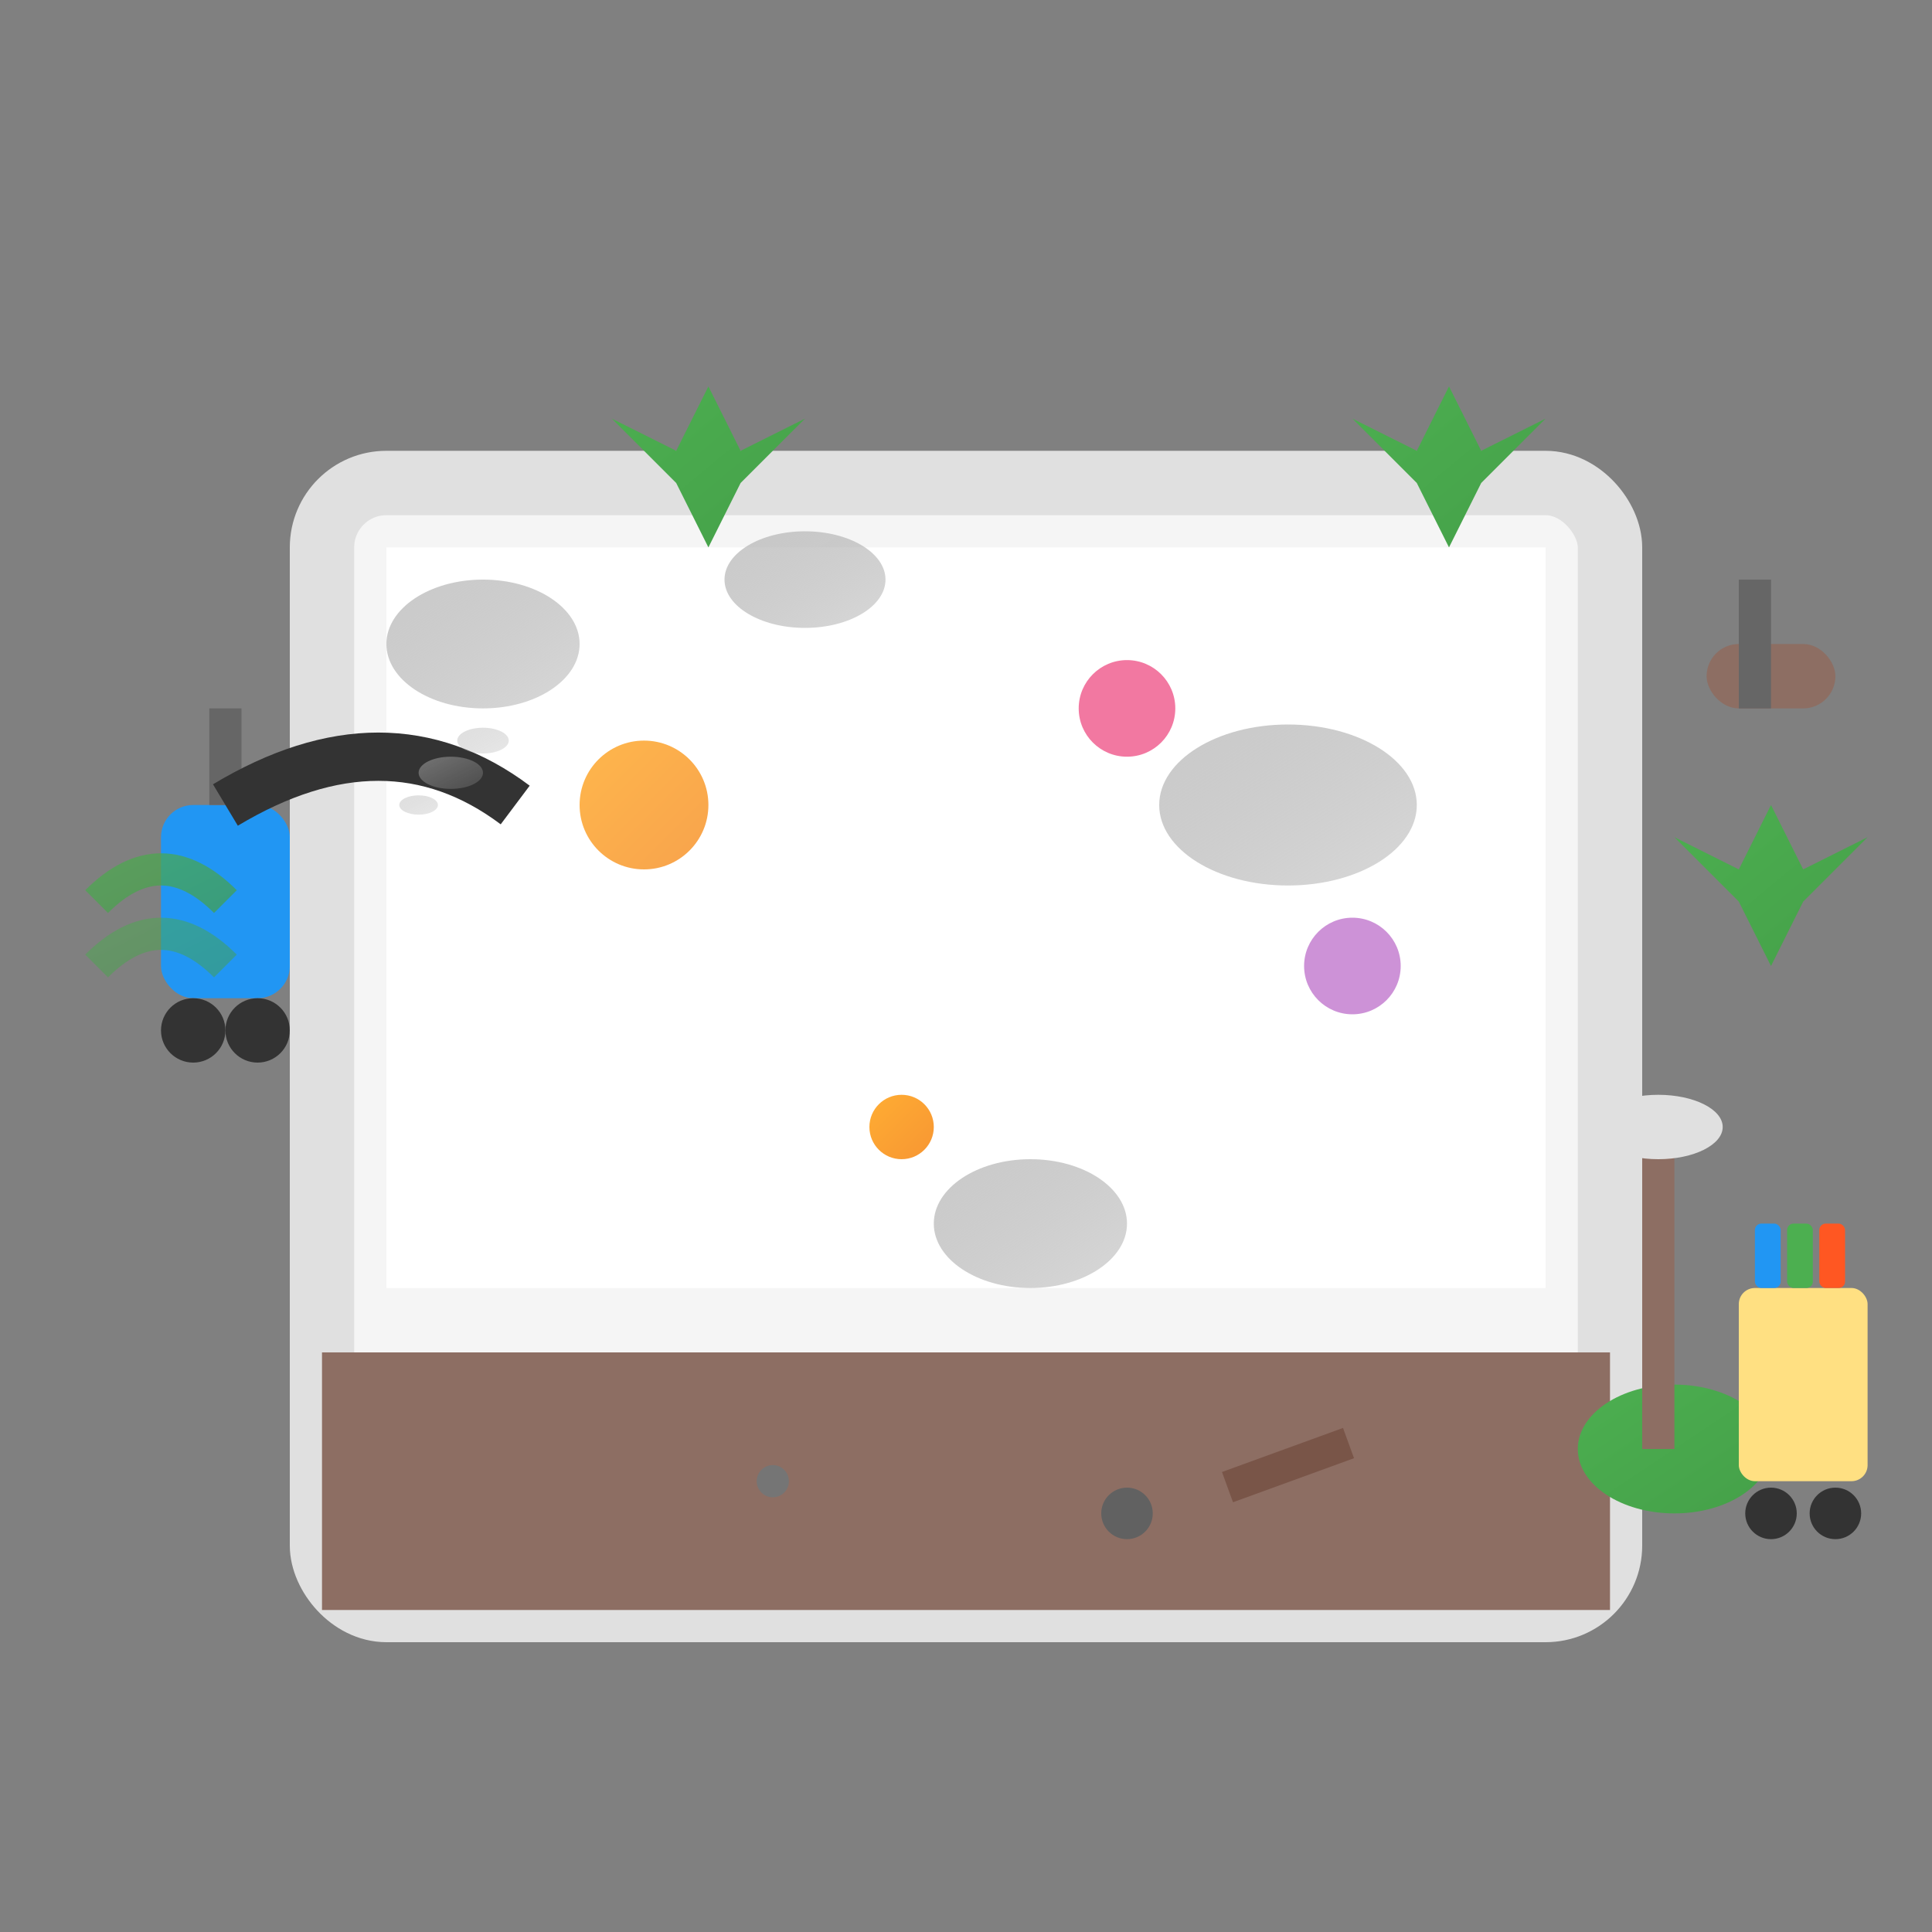 <svg width="60" height="60" viewBox="0 0 60 60" fill="none" xmlns="http://www.w3.org/2000/svg">
  <rect x="0" y="0" width="60" height="60" fill="#808080" stroke="none"/>
  <defs>
    <linearGradient id="renovationGradient" x1="0%" y1="0%" x2="100%" y2="100%">
      <stop offset="0%" style="stop-color:#FF9800;stop-opacity:1" />
      <stop offset="100%" style="stop-color:#F57C00;stop-opacity:1" />
    </linearGradient>
    <linearGradient id="cleanGradient" x1="0%" y1="0%" x2="100%" y2="100%">
      <stop offset="0%" style="stop-color:#4CAF50;stop-opacity:1" />
      <stop offset="100%" style="stop-color:#45A049;stop-opacity:1" />
    </linearGradient>
    <linearGradient id="dustGradient" x1="0%" y1="0%" x2="100%" y2="100%">
      <stop offset="0%" style="stop-color:#BDBDBD;stop-opacity:0.8" />
      <stop offset="100%" style="stop-color:#9E9E9E;stop-opacity:0.4" />
    </linearGradient>
  </defs>
  
  <!-- Room structure (post-renovation) -->
  <rect x="10" y="15" width="40" height="35" fill="#F5F5F5" stroke="#E0E0E0" stroke-width="2" rx="2"/>
  
  <!-- Floor -->
  <rect x="10" y="42" width="40" height="8" fill="#8D6E63"/>
  
  <!-- Wall with paint marks/renovation traces -->
  <rect x="12" y="17" width="36" height="23" fill="#ffffff"/>
  
  <!-- Paint splatters and renovation mess -->
  <circle cx="20" cy="25" r="2" fill="url(#renovationGradient)" opacity="0.7"/>
  <circle cx="35" cy="22" r="1.5" fill="#E91E63" opacity="0.6"/>
  <circle cx="28" cy="35" r="1" fill="url(#renovationGradient)" opacity="0.8"/>
  <circle cx="42" cy="30" r="1.5" fill="#9C27B0" opacity="0.5"/>
  
  <!-- Construction dust clouds -->
  <ellipse cx="15" cy="20" rx="3" ry="2" fill="url(#dustGradient)"/>
  <ellipse cx="25" cy="18" rx="2.5" ry="1.5" fill="url(#dustGradient)"/>
  <ellipse cx="40" cy="25" rx="4" ry="2.5" fill="url(#dustGradient)"/>
  <ellipse cx="32" cy="38" rx="3" ry="2" fill="url(#dustGradient)"/>
  
  <!-- Debris/construction materials -->
  <rect x="16" y="44" width="3" height="1" fill="#8D6E63" transform="rotate(15 17.5 44.5)"/>
  <rect x="38" y="45" width="4" height="1" fill="#795548" transform="rotate(-20 40 45.5)"/>
  <circle cx="24" cy="46" r="0.5" fill="#757575"/>
  <circle cx="35" cy="47" r="0.8" fill="#616161"/>
  
  <!-- Cleaning equipment in action -->
  <!-- Industrial vacuum cleaner -->
  <rect x="5" y="25" width="4" height="6" fill="#2196F3" rx="1"/>
  <circle cx="6" cy="32" r="1" fill="#333"/>
  <circle cx="8" cy="32" r="1" fill="#333"/>
  <rect x="6.5" y="22" width="1" height="3" fill="#666"/>
  
  <!-- Vacuum hose -->
  <path d="M7 25 Q12 22 16 25" stroke="#333" stroke-width="1.5" fill="none"/>
  
  <!-- Cleaning person/equipment -->
  <!-- Mop and bucket -->
  <ellipse cx="52" cy="45" rx="3" ry="2" fill="url(#cleanGradient)"/>
  <rect x="51" y="35" width="1" height="10" fill="#8D6E63"/>
  <ellipse cx="51.5" cy="35" rx="2" ry="1" fill="#E0E0E0"/>
  
  <!-- Scrub brush -->
  <rect x="53" y="20" width="4" height="2" fill="#8D6E63" rx="1"/>
  <rect x="54" y="18" width="1" height="4" fill="#666"/>
  
  <!-- Cleaning in progress indicators -->
  <!-- Motion lines around cleaning tools -->
  <path d="M3 28 Q5 26 7 28" stroke="url(#cleanGradient)" stroke-width="1" fill="none" opacity="0.7"/>
  <path d="M3 30 Q5 28 7 30" stroke="url(#cleanGradient)" stroke-width="1" fill="none" opacity="0.5"/>
  
  <!-- Sparkles indicating cleaning action -->
  <g fill="url(#cleanGradient)">
    <polygon points="22,12 23,14 25,13 23,15 22,17 21,15 19,13 21,14"/>
    <polygon points="45,12 46,14 48,13 46,15 45,17 44,15 42,13 44,14"/>
    <polygon points="55,25 56,27 58,26 56,28 55,30 54,28 52,26 54,27"/>
  </g>
  
  <!-- Dust being removed/sucked up -->
  <g opacity="0.6">
    <ellipse cx="14" cy="24" rx="1" ry="0.5" fill="url(#dustGradient)"/>
    <ellipse cx="15" cy="23" rx="0.8" ry="0.4" fill="url(#dustGradient)"/>
    <ellipse cx="13" cy="25" rx="0.6" ry="0.3" fill="url(#dustGradient)"/>
  </g>
  
  <!-- After cleaning sparkles -->
  <circle cx="30" cy="28" r="1" fill="#ffffff" opacity="0.8"/>
  <circle cx="38" cy="20" r="0.8" fill="#ffffff" opacity="0.7"/>
  <circle cx="18" cy="32" r="0.6" fill="#ffffff" opacity="0.6"/>
  
  <!-- Professional cleaning cart -->
  <rect x="54" y="40" width="4" height="6" fill="#FFE082" rx="0.5"/>
  <circle cx="55" cy="47" r="0.8" fill="#333"/>
  <circle cx="57" cy="47" r="0.8" fill="#333"/>
  
  <!-- Cleaning supplies on cart -->
  <rect x="54.5" y="38" width="0.8" height="2" fill="#2196F3" rx="0.2"/>
  <rect x="55.5" y="38" width="0.8" height="2" fill="#4CAF50" rx="0.2"/>
  <rect x="56.5" y="38" width="0.8" height="2" fill="#FF5722" rx="0.2"/>
</svg>
